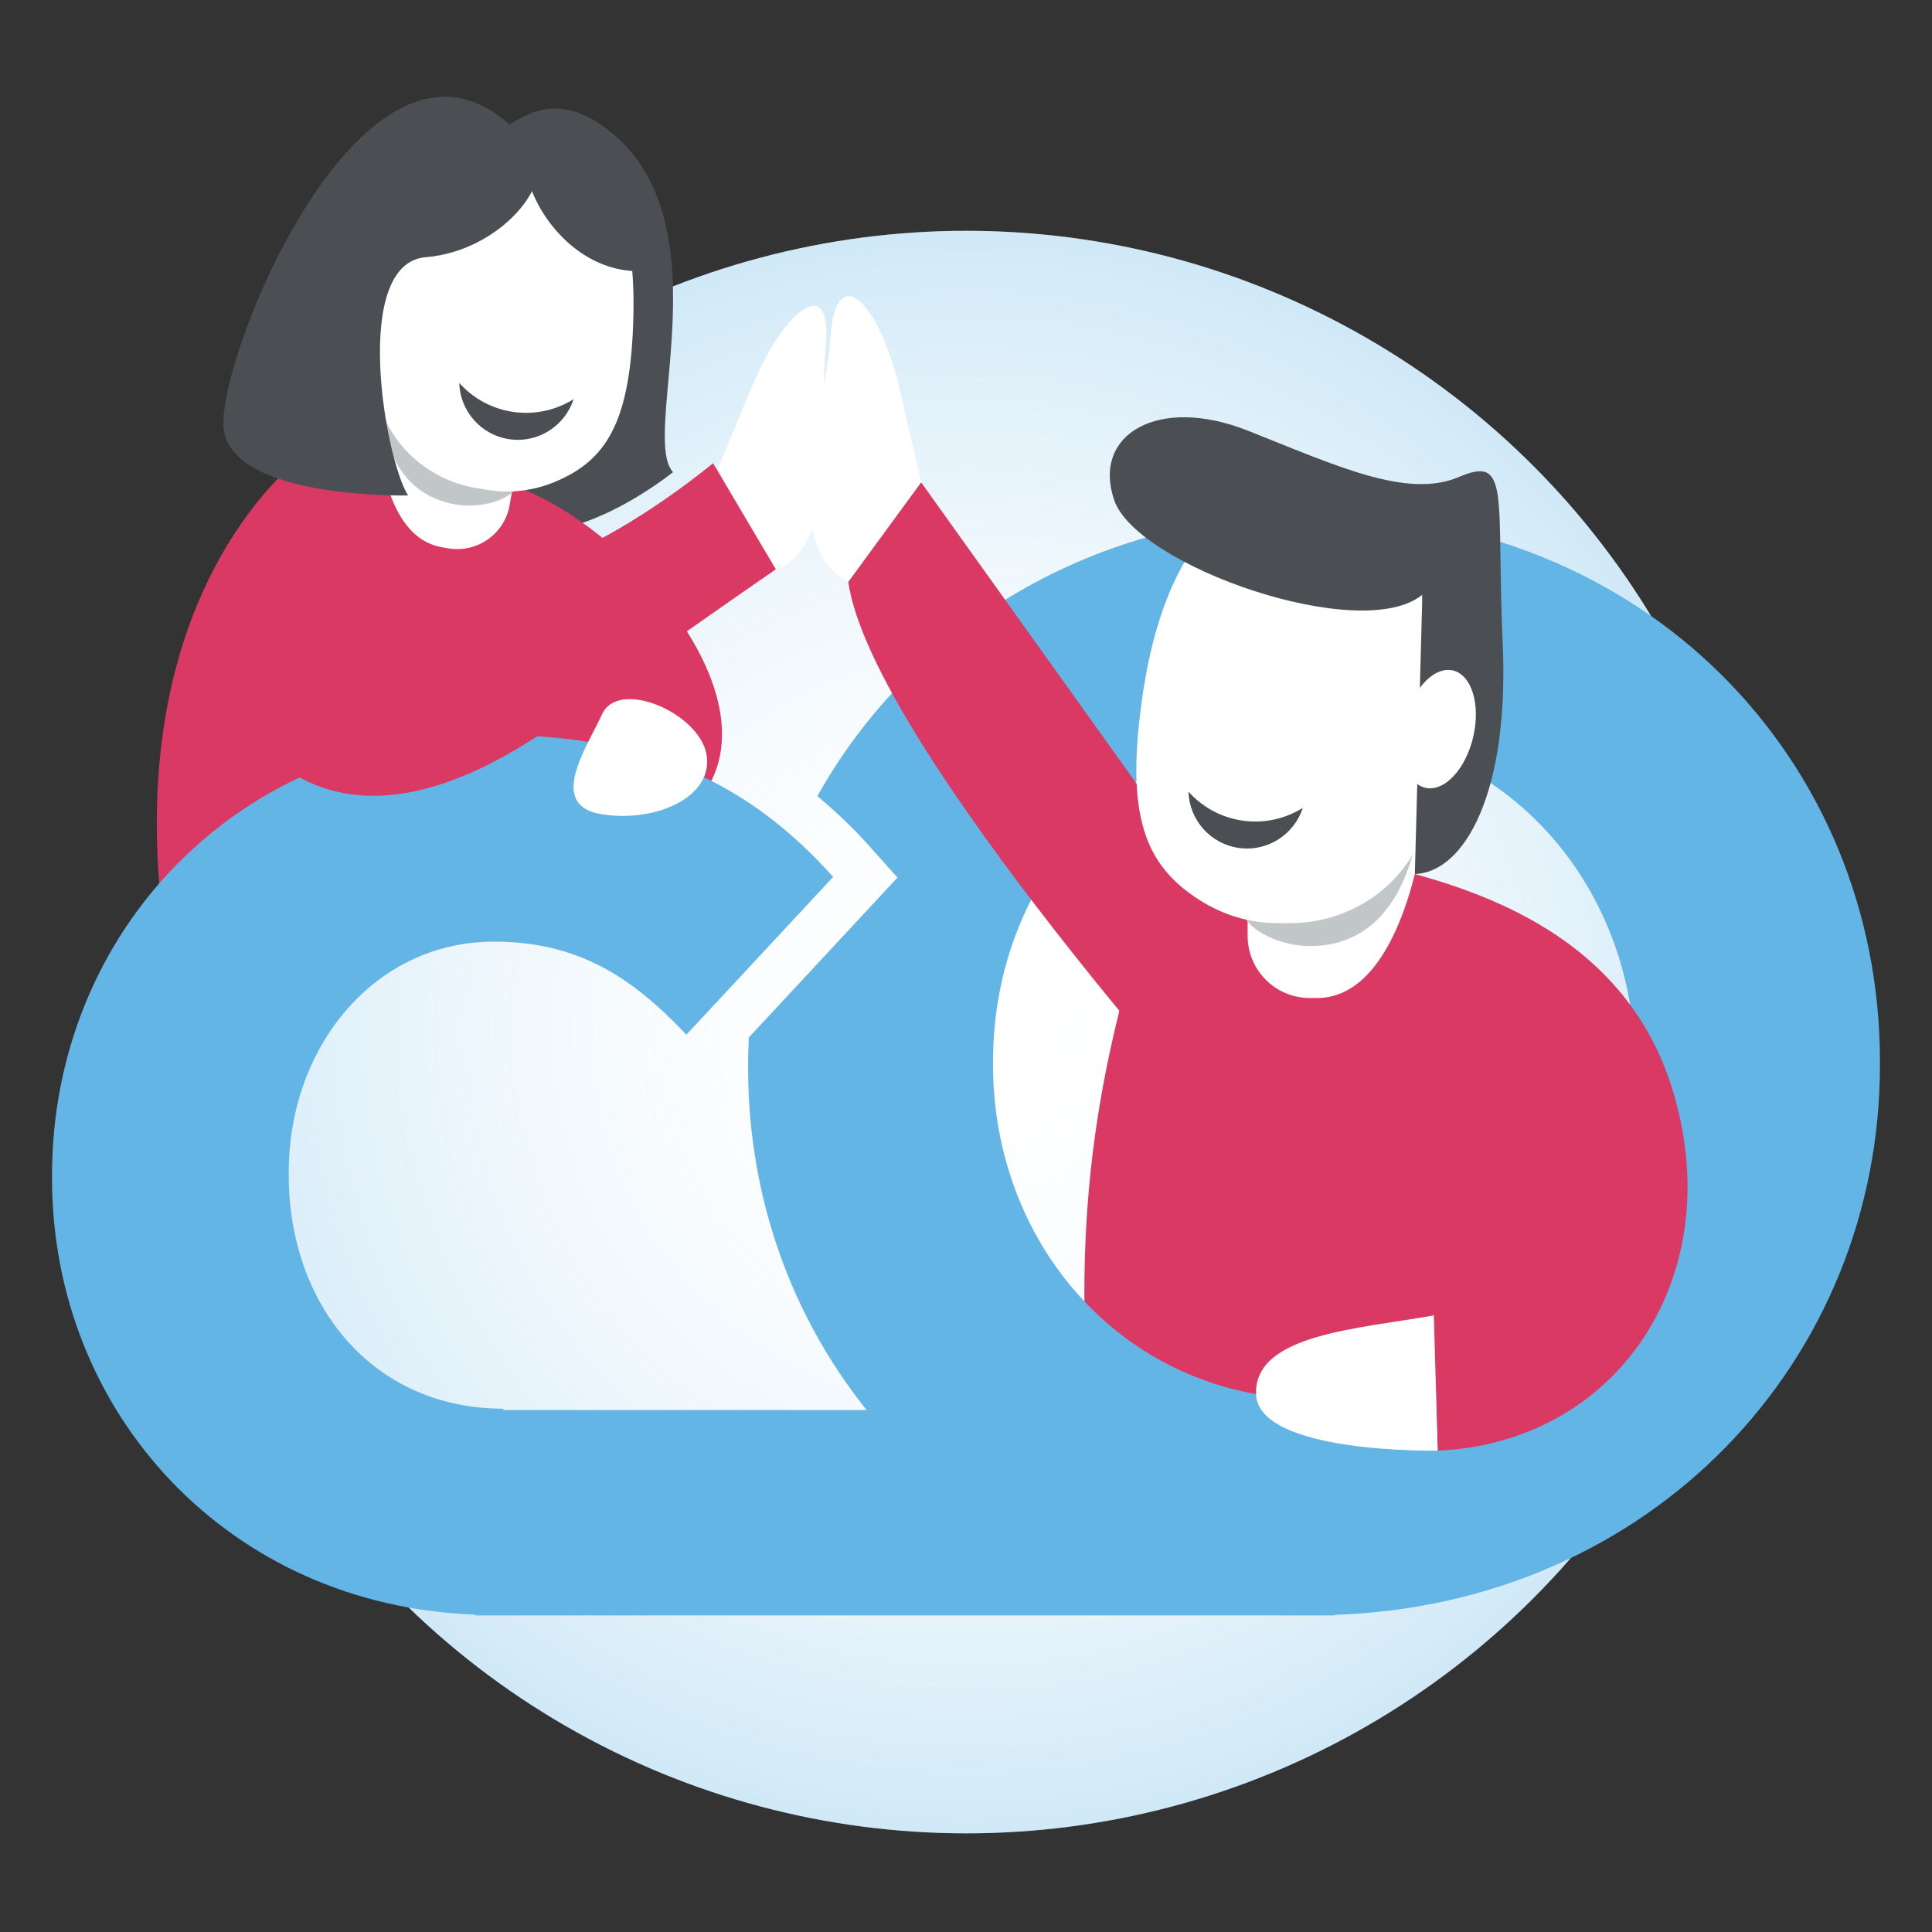 <?xml version="1.0" encoding="utf-8"?>
<!-- Generator: Adobe Illustrator 24.1.0, SVG Export Plug-In . SVG Version: 6.00 Build 0)  -->
<svg version="1.1" id="Layer_1" xmlns="http://www.w3.org/2000/svg" xmlns:xlink="http://www.w3.org/1999/xlink" x="0px" y="0px"
	 viewBox="0 0 400 400" style="enable-background:new 0 0 400 400;" xml:space="preserve">
<rect x="0" y="0" width="400" height="400" fill="#333333" stroke="none"/>
<style type="text/css">
	.st0{fill:#FFFFFF;}
	.st1{fill:url(#SVGID_1_);}
	.st2{fill:#4B4F54;}
	.st3{fill:#D93963;}
	.st4{fill:#62B5E5;}
	.st5{fill:#C1C6C8;}
</style>
<g>
	<circle class="st0" cx="200.062" cy="213.681" r="165.891"/>
	<radialGradient id="SVGID_1_" cx="200.062" cy="213.681" r="165.891" gradientUnits="userSpaceOnUse">
		<stop  offset="0" style="stop-color:#FFFFFF;stop-opacity:0"/>
		<stop  offset="1" style="stop-color:#62B5E5;stop-opacity:0.3"/>
	</radialGradient>
	<circle class="st1" cx="200.062" cy="213.681" r="165.891"/>
	<g>
		<path class="st2" d="M101.597,28.649c6.262-4.77,12.887-9.579,22.771-2.851c26.876,18.295,7.909,64.267,14.973,71.952
			c0,0-25.142,20.495-39.544,8.671S101.597,28.649,101.597,28.649z"/>
		<path class="st3" d="M236.64,189.096c-3.201,16.803-14.193,44.033-11.793,92.041c2.4,48.008,93.615,19.203,93.615,19.203
			s25.604-67.238,5.601-83.627s-51.208-40.393-51.208-40.393L236.64,189.096z"/>
		<path class="st3" d="M63.324,93.753c-12.893,10.366-34.422,37.804-30.36,89.16s89.292-12.558,89.292-12.558
			s1.562-40.166-11.736-63.933C96.722,81.763,76.217,83.387,63.324,93.753z"/>
		<path class="st3" d="M146.412,163.216c13.261-21.473-19.321-56.928-42.3-63.365s-1.534,52.309-1.534,52.309L146.412,163.216z"/>
		<path class="st4" d="M272.369,106.422c-46.149,0-83.713,23.635-103.125,58.393c3.648,3.101,7.216,6.412,10.595,10.183l5.971,6.697
			l-6.108,6.576l-24.663,26.527c-0.1,1.866-0.152,3.751-0.152,5.644v0.634c0,26.833,8.98,51.453,24.55,70.863h-75.236
			c0-0.097,0-0.181,0-0.283c-27.11,0-44.421-21.559-44.421-48.343v-0.661c0-25.802,17.639-47.693,42.47-47.693
			c17.636,0,28.75,7.512,39.859,19.267l30.382-32.664c-16.337-18.297-36.92-29.402-69.913-29.402
			c-53.581,0-91.806,41.164-91.806,91.153v0.646c0,48.872,36.89,88.572,87.682,90.325v0.174h177.835l-0.029-0.112
			c65.691-2.223,112.968-52.633,112.968-113.904v-0.626C389.228,157.129,340.403,106.422,272.369,106.422z M338.522,221.076
			c0,37.784-27.097,68.647-66.153,68.647c-39.059,0-66.773-31.486-66.773-69.281v-0.626c0-37.799,27.09-68.672,66.147-68.672
			c39.063,0,66.779,31.5,66.779,69.298V221.076z"/>
		<path class="st3" d="M272.855,176.32c17.42,4.115,60.656,9.592,73.135,48.403s-10.725,74.017-48.331,75.617l-0.8-28.005
			c0,0,23.204-9.602,18.663-32.005C311.962,222.769,272.855,176.32,272.855,176.32z"/>
		<path class="st3" d="M190.704,99.851l59.163,82.757l8.024,57.111c0,0-77.437-85.242-82.268-119.269L190.704,99.851z"/>
		<path class="st0" d="M272.677,206.625h-1.508c-7.103,0-12.861-5.758-12.861-12.861v-23.611l36.176,2.944
			C294.484,173.097,290.173,206.625,272.677,206.625z"/>
		<path class="st5" d="M271.169,195.876c-8.11,0-18.38-5.855-12.861-12.861v-23.611l36.176,2.944
			C294.484,162.347,295.116,195.876,271.169,195.876z"/>
		<path class="st0" d="M267.218,191.123h-2.7c-5.91,0-11.446-1.748-16.202-4.796c-11.237-7.204-15.533-17.314-11.652-43.048
			s13.581-33.369,13.581-33.369h42.787l4.208,40.937c1.923,14.096-2.584,28.276-13.821,35.48
			C278.664,189.375,273.128,191.123,267.218,191.123z"/>
		<path class="st0" d="M175.623,120.45c-14.717-7.449-4.775-34.825-3.655-50.788c1.12-15.963,10.138-7.31,14.437,11.44
			s4.299,18.75,4.299,18.75L175.623,120.45z"/>
		<path class="st0" d="M159.454,118.554c14.915-4.608,9.995-31.729,11.489-46.799c1.495-15.07-8.295-8.432-15.288,8.376
			s-6.993,16.808-6.993,16.808L159.454,118.554z"/>
		<path class="st2" d="M292.927,180.966c10.366-0.384,19.562-16.955,18.194-47.669s1.704-39.16-9.046-34.553
			s-25.339-2.304-43.767-9.598s-32.249,0.7-27.642,14.363s51.237,29.98,63.819,19.614L292.927,180.966z"/>
		<path class="st0" d="M292.503,144.827c2.096-4.184,5.359-6.71,8.311-6.015c3.894,0.918,5.77,7.099,4.189,13.807
			c-1.581,6.707-6.019,11.401-9.914,10.483c-3.894-0.918-5.77-7.099-4.189-13.807C291.283,147.671,291.834,146.164,292.503,144.827"
			/>
		<path class="st0" d="M124.665,147.844c-3.188,6.947-11.548,18.981,0,20.752s23.201-3.853,21.599-12.46
			S128.055,140.456,124.665,147.844z"/>
		<path class="st0" d="M296.859,272.336c-15.66,2.82-37.22,3.87-36.806,16.302c0.414,12.432,37.606,11.703,37.606,11.703
			L296.859,272.336z"/>
		<path class="st3" d="M147.641,95.909c-14.95,12.078-53.122,38.654-75.512,15.966S42.338,134.04,42.338,134.04
			s14.332,57.083,72.949,15.636c38.103-26.942,45.349-31.793,45.349-31.793L147.641,95.909z"/>
		<path class="st0" d="M91.52,113.306l1.274,0.219c6,1.032,11.701-2.995,12.733-8.996l3.431-19.945l-30.987-2.77
			C77.971,81.815,76.74,110.764,91.52,113.306z"/>
		<path class="st5" d="M94.355,104.445c6.851,1.179,16.377-2.275,12.733-8.996l3.431-19.945l-30.987-2.77
			C79.533,72.734,74.126,100.965,94.355,104.445z"/>
		<path class="st0" d="M98.384,101.004l2.28,0.392c4.992,0.859,9.923,0.187,14.383-1.697c10.539-4.452,15.637-12.368,16.098-34.671
			c0.462-22.303-6.624-30.161-6.624-30.161l-36.144-6.217l-9.503,33.97c-3.672,11.628-1.926,24.261,6.52,31.979
			C88.969,97.865,93.392,100.145,98.384,101.004z"/>
		<path class="st2" d="M110.258,30.897c5.195,6.581-6.632,21.099-22.102,22.353s-8.49,41.763-3.665,49.334
			c0,0-36.056,0.858-38.146-13.576S78.424-9.435,110.258,30.897z"/>
		<path class="st2" d="M108.958,34.245c0.101,7.181,8.662,21.116,22.21,21.884c13.548,0.768-3.345-23.803-3.345-23.803
			l-17.565-1.428L108.958,34.245z"/>
		<path class="st2" d="M106.301,85.289c-4.509-0.642-8.404-2.857-11.217-6.008c0.16,5.8,4.474,10.814,10.412,11.659
			c5.938,0.845,11.48-2.765,13.252-8.291C115.168,84.89,110.81,85.93,106.301,85.289z"/>
		<path class="st2" d="M257.276,169.903c-4.509-0.642-8.404-2.857-11.217-6.008c0.16,5.8,4.474,10.814,10.412,11.659
			c5.938,0.845,11.48-2.765,13.252-8.291C266.144,169.504,261.785,170.544,257.276,169.903z"/>
	</g>
</g>
</svg>
